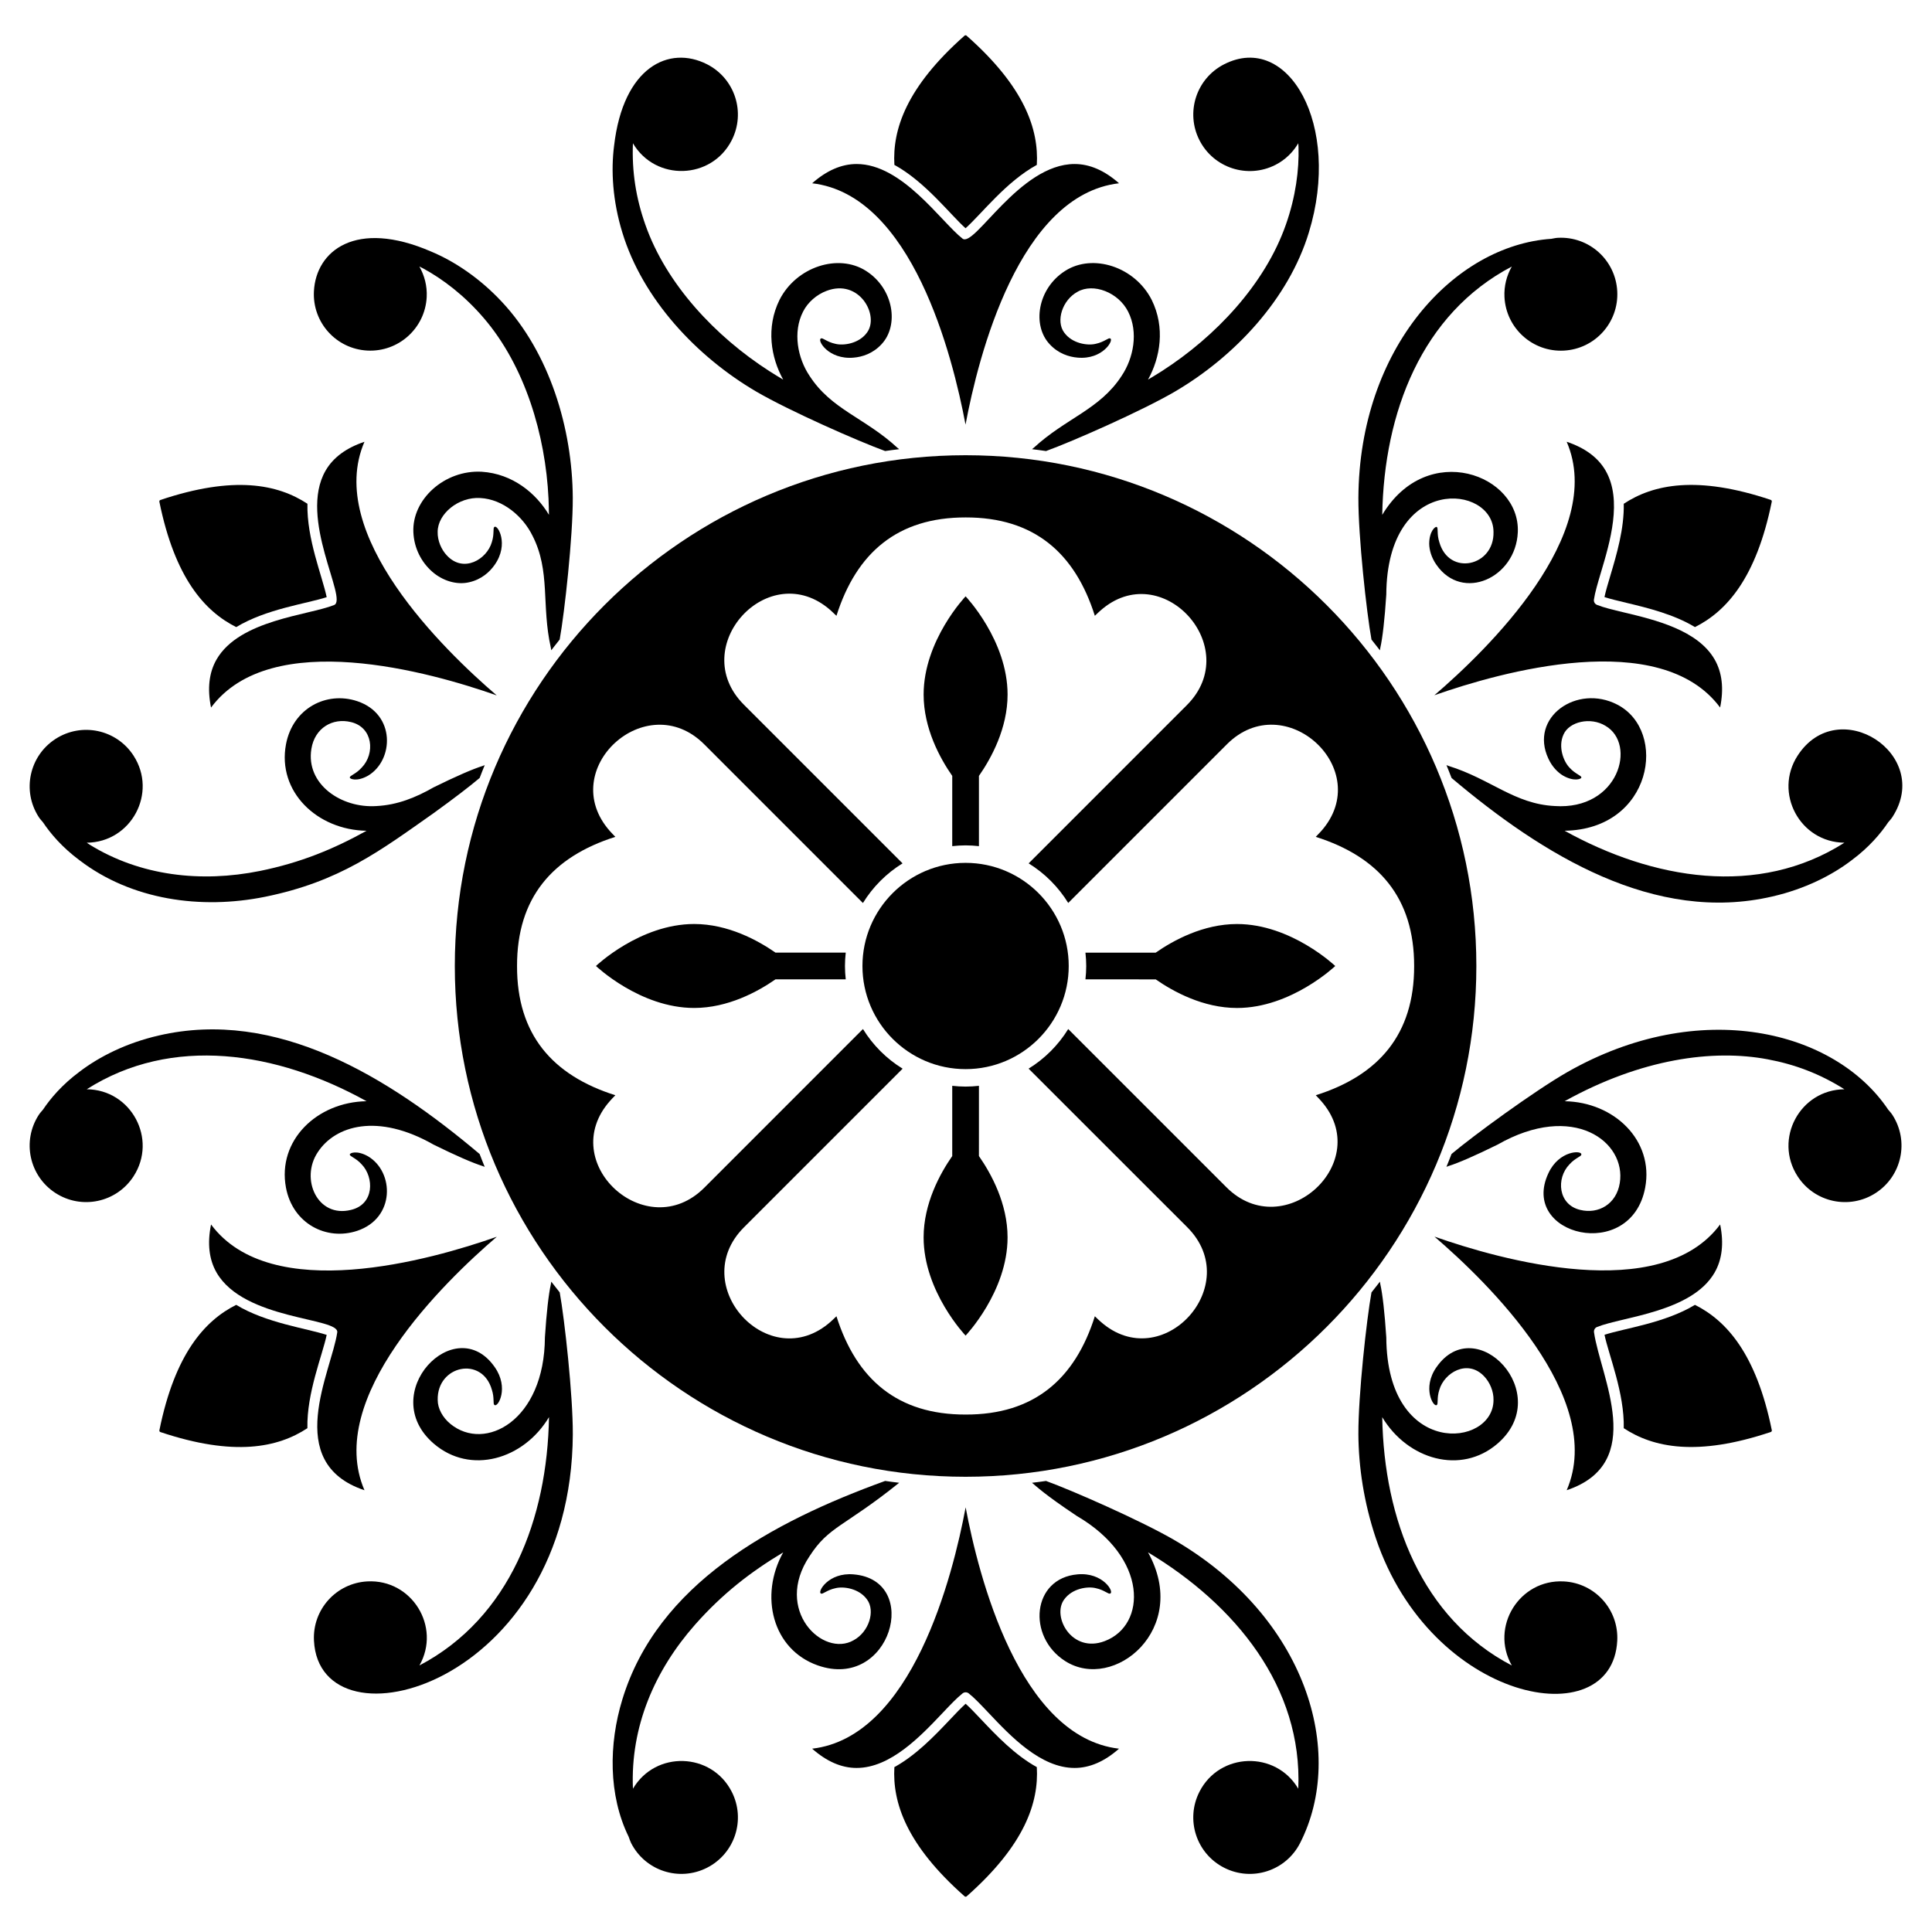 <?xml version="1.0" encoding="UTF-8"?>
<!-- Uploaded to: SVG Repo, www.svgrepo.com, Generator: SVG Repo Mixer Tools -->
<svg fill="#000000" width="800px" height="800px" version="1.1" viewBox="144 144 512 512" xmlns="http://www.w3.org/2000/svg">
 <g>
  <path d="m399.88 204.49c4.332-3.883 10.684-12.289 18.887-16.793 0.539-9.355-3.156-20.598-18.617-34.25-0.152-0.133-0.375-0.133-0.535 0-15.445 13.656-19.137 24.898-18.594 34.25 8.199 4.5 14.738 13.105 18.859 16.793z"/>
  <path d="m359.23 192.57c26.457 3.07 37.234 45.766 40.645 63.961 3.41-18.195 14.191-60.891 40.68-63.961-3.832-3.387-7.777-5.102-11.762-5.106h-0.008c-14.652 0-26.566 22.285-29.719 19.766-5.742-4.516-15.934-19.766-28.062-19.766-3.992 0.004-7.941 1.719-11.773 5.106z"/>
  <path d="m359.23 607.42c3.832 3.387 7.777 5.106 11.766 5.106h0.004c9 0 16.973-8.426 22.797-14.574 2.039-2.156 3.801-4.012 5.301-5.191 0.477-0.375 1.152-0.371 1.621 0 1.492 1.172 3.234 3.023 5.262 5.164 5.82 6.16 13.793 14.602 22.797 14.602h0.004c3.988 0 7.941-1.715 11.77-5.106-26.457-3.07-37.234-45.762-40.645-63.957-3.402 18.195-14.188 60.887-40.676 63.957z"/>
  <path d="m404.07 599.73c-1.578-1.668-2.981-3.156-4.168-4.219-1.195 1.07-2.609 2.566-4.203 4.25-3.984 4.211-8.941 9.395-14.68 12.543-0.543 9.355 3.156 20.598 18.617 34.25 0.074 0.066 0.172 0.102 0.266 0.102s0.188-0.035 0.27-0.102c15.449-13.656 19.141-24.898 18.594-34.25-5.754-3.16-10.711-8.355-14.695-12.574z"/>
  <path d="m186.5 276.5c-0.191 0.066-0.301 0.258-0.266 0.461 4.102 20.207 11.992 29.023 20.367 33.227 7.996-4.848 18.719-6.211 23.973-7.934-1.188-5.656-5.301-15.398-5.102-24.754-7.832-5.144-19.418-7.566-38.973-1z"/>
  <path d="m232.54 304.34c-6.856 2.742-25.086 3.918-31.148 14.422-1.996 3.453-2.484 7.734-1.465 12.746 15.891-21.379 58.25-9.363 75.711-3.219-14.055-12.051-45.637-42.738-35.051-67.211-4.848 1.625-8.305 4.184-10.301 7.637 0 0.004-0.004 0.008-0.004 0.008-7.324 12.684 6.019 34.145 2.258 35.617z"/>
  <path d="m524.14 471.71c14.055 12.051 45.637 42.734 35.051 67.211 21.426-7.176 8.914-30.109 7.238-41.859-0.086-0.602 0.254-1.184 0.812-1.402 6.84-2.738 25.082-3.918 31.148-14.418v-0.004c1.996-3.457 2.484-7.734 1.465-12.746-15.891 21.379-58.25 9.363-75.715 3.219z"/>
  <path d="m593.18 489.8c-8.012 4.856-18.707 6.207-23.969 7.934 1.145 5.457 5.301 15.441 5.102 24.754 7.828 5.144 19.414 7.566 38.969 1 0.098-0.031 0.172-0.098 0.219-0.18s0.066-0.18 0.047-0.281c-4.102-20.203-11.992-29.023-20.367-33.227z"/>
  <path d="m186.24 523.05c-0.039 0.199 0.074 0.391 0.266 0.461 19.547 6.551 31.133 4.125 38.957-1.023-0.199-9.367 3.981-19.305 5.113-24.727-5.293-1.734-16.031-3.137-23.984-7.961-8.367 4.207-16.258 13.035-20.352 33.25z"/>
  <path d="m275.66 471.75c-17.465 6.144-59.828 18.152-75.73-3.25-1.02 5.012-0.531 9.285 1.461 12.738 0 0.004 0.004 0.008 0.004 0.008 7.324 12.688 32.582 11.863 31.977 15.855-1.488 10.336-14.684 34.5 7.219 41.828-10.57-24.449 21.016-55.125 35.07-67.18z"/>
  <path d="m524.12 328.25c17.465-6.144 59.828-18.152 75.73 3.25 1.02-5.012 0.531-9.289-1.461-12.742v-0.004c-4.5-7.793-15.785-10.488-24.023-12.457-2.887-0.688-5.375-1.285-7.148-1.996-0.562-0.227-0.898-0.809-0.809-1.402 0.27-1.879 1-4.312 1.84-7.137 2.426-8.121 5.75-19.242 1.246-27.047v-0.004c-1.996-3.457-5.457-6.019-10.309-7.641 10.57 24.449-21.012 55.129-35.066 67.18z"/>
  <path d="m613.54 276.94c0.02-0.098 0-0.199-0.047-0.281-0.047-0.082-0.125-0.148-0.223-0.184-19.551-6.551-31.133-4.125-38.957 1.027 0.141 6.555-1.883 13.445-3.543 19.008-0.656 2.199-1.242 4.156-1.57 5.719 1.527 0.5 3.527 0.977 5.781 1.516 5.641 1.348 12.605 3.047 18.203 6.441 8.375-4.203 16.262-13.031 20.355-33.246z"/>
  <path d="m337.91 181.17c3.762-7.375 0.844-16.371-6.531-20.133-10.055-5.129-22.223 0.684-24.641 21.602-0.848 6.531-0.395 14.559 2.176 22.945 5.371 17.676 19.711 32.961 35.574 42.234 8.684 5.062 27.066 13.172 34.082 15.711 1.23-0.191 2.477-0.332 3.715-0.488-0.168-0.133-0.293-0.246-0.488-0.398-8.637-7.961-17.488-10.098-23.266-19.047-3.16-4.703-4.473-11.574-1.73-16.969 1.27-2.559 3.672-4.57 6.223-5.535 8.738-3.34 14.055 6.527 10.758 11.016-2.102 2.957-6.238 3.551-8.383 3.012-2.328-0.492-3.398-1.723-3.844-1.41-1.094 0.406 1.973 5.668 8.66 5.07 2.324-0.195 5.117-1.094 7.371-3.527 4.727-4.988 3.277-14.762-4.066-19.449-7.371-4.723-18.496-1.09-22.938 7.652-3.648 7.371-2.273 15.32 0.969 21.148-1.223-0.734-2.449-1.465-3.684-2.262-14.23-9.141-27.301-23.004-32.836-38.77-2.516-7.113-3.598-14.141-3.301-21.605 5.992 10.16 20.832 9.684 26.18-0.797z"/>
  <path d="m449.2 223.45c-4.453-8.762-15.586-12.363-22.938-7.652-7.344 4.684-8.793 14.457-4.066 19.449 2.254 2.434 5.047 3.332 7.371 3.527 6.688 0.598 9.684-4.691 8.66-5.07-0.445-0.312-1.516 0.918-3.844 1.41-2.144 0.539-6.281-0.055-8.383-3.012-2.215-3.016-0.516-8.559 3.559-10.777 4.16-2.402 10.855 0.137 13.422 5.301 2.738 5.394 1.426 12.266-1.73 16.969-5.742 8.895-14.785 11.223-23.27 19.047-0.199 0.148-0.32 0.262-0.488 0.398 1.242 0.16 2.488 0.297 3.715 0.492 6.961-2.519 25.289-10.586 34.082-15.711 15.871-9.281 30.207-24.566 35.574-42.234 8.727-28.473-5.5-53.203-22.461-44.551-7.375 3.762-10.293 12.758-6.531 20.133 3.746 7.344 12.758 10.289 20.133 6.527 2.629-1.34 4.656-3.367 6.051-5.731 0.016 0.355 0.055 0.672 0.062 1.035 0.172 5.977-0.738 13.152-3.363 20.57-5.539 15.766-18.609 29.629-32.836 38.77-1.234 0.793-2.461 1.523-3.684 2.262 3.238-5.832 4.613-13.781 0.965-21.152z"/>
  <path d="m258.22 210.65c-19.953-8.637-30.473-0.172-31.027 10.535-0.43 8.266 5.902 15.293 14.168 15.719 8.234 0.426 15.289-5.902 15.719-14.168 0.152-2.945-0.59-5.715-1.938-8.105 0.316 0.164 0.609 0.289 0.93 0.465 5.262 2.84 11.023 7.219 16.133 13.195 10.906 12.703 16.355 30.965 17.156 47.82 0.07 1.465 0.09 2.894 0.113 4.32-3.422-5.723-9.621-10.891-17.828-11.414-9.84-0.527-18.5 7.332-18.098 16.039 0.191 4.312 2.18 7.957 4.949 10.41 2.781 2.461 6.555 3.625 9.859 2.832 3.234-0.734 5.41-2.707 6.742-4.621 3.863-5.492 0.777-10.73-0.059-10.035-0.492 0.23 0.035 1.77-0.699 4.031-1.301 4.555-7.473 8.258-11.879 3.566-1.492-1.555-2.535-3.961-2.477-6.285 0-4.797 5.531-9.336 11.301-8.973 6.043 0.324 11.336 4.898 13.828 9.984 4.828 9.422 2.324 18.414 4.863 29.676 0.031 0.27 0.074 0.453 0.109 0.684 0.734-0.961 1.48-1.906 2.238-2.848 1.305-7.227 3.508-27.301 3.469-37.559-0.102-18.391-6.172-38.441-18.789-51.926-5.981-6.406-12.703-10.809-18.785-13.344z"/>
  <path d="m556.87 207.02c-0.605 0.031-1.176 0.168-1.758 0.27-25.688 1.738-50.902 28.848-51.125 68.645-0.043 10.246 2.168 30.383 3.469 37.562 0.758 0.941 1.504 1.887 2.238 2.848 0.035-0.23 0.074-0.418 0.109-0.688 0.594-2.644 1.152-7.504 1.578-14.066 0.16-32.121 28.406-29.211 28.414-16.617 0.227 9.121-11.77 11.793-14.355 2.715-0.738-2.262-0.207-3.801-0.699-4.031-0.289-0.242-1.965 1.012-1.988 4.422 0.02 1.648 0.566 3.676 1.93 5.613 6.879 9.883 21.012 3.477 21.551-8.625 0.711-15.316-24.016-24.535-35.926-4.625 0.469-27.105 10.441-53.285 34.332-65.805-1.352 2.387-2.09 5.16-1.938 8.105 0.43 8.266 7.484 14.598 15.719 14.172 8.266-0.43 14.598-7.453 14.168-15.719-0.43-8.273-7.453-14.605-15.719-14.176z"/>
  <path d="m620.39 344.25c-6.394 9.855 0.582 22.961 12.398 23.074-22.836 14.551-50.77 9.801-74.152-3.168 23.258-0.359 27.492-26.43 13.957-33.426-10.664-5.543-23.422 3.336-18.242 14.348 0.996 2.148 2.481 3.637 3.894 4.477 2.965 1.684 4.887 0.859 4.824 0.488 0.047-0.543-1.551-0.852-3.141-2.621-1.539-1.59-3.094-5.465-1.582-8.766 1.508-3.434 7.164-4.719 11.113-2.309 8.387 4.844 3.508 22.41-13.441 21.258-10.676-0.531-16.926-7.133-28.129-10.625-0.215-0.094-0.371-0.141-0.562-0.215 0.469 1.121 0.902 2.262 1.344 3.398 24.285 20.504 53.844 38.672 85.07 31.402 8.551-1.969 15.727-5.59 20.961-9.59 4.644-3.449 7.711-7.109 9.688-10.055 0.379-0.453 0.785-0.879 1.113-1.387 10.785-16.625-14.344-32.887-25.113-16.285z"/>
  <path d="m382.29 536.95c-1.238-0.156-2.484-0.297-3.715-0.488-30.07 10.887-60.359 27.352-69.656 57.945-3.594 11.727-3.734 25.312 1.688 36.363 0.203 0.555 0.371 1.117 0.645 1.66 3.762 7.375 12.758 10.293 20.133 6.531 7.375-3.762 10.293-12.758 6.531-20.133-5.34-10.465-20.18-10.977-26.18-0.797-0.699-16.465 5.773-31.359 16.457-43.473 7.34-8.297 14.816-14.031 23.363-19.16-6.375 11.449-2.883 25.711 9.156 29.949 19.309 6.789 27.625-22.594 9.508-24.121-6.691-0.598-9.684 4.691-8.66 5.07 0.445 0.312 1.516-0.918 3.844-1.41 2.144-0.539 6.281 0.055 8.383 3.012 2.219 3.023 0.508 8.562-3.559 10.777-8.133 4.691-21.277-7.992-11.688-22.27 5.133-7.973 9.125-7.707 23.75-19.457z"/>
  <path d="m179.39 344.25c-4.504-6.945-13.754-8.914-20.699-4.41s-8.918 13.754-4.41 20.699c0.328 0.508 0.734 0.93 1.113 1.387 1.977 2.945 5.043 6.606 9.688 10.055 13.781 10.531 32.148 13.113 49.148 9.68 19.793-4.023 30.43-12.137 44.727-22.203 5.363-3.875 9.449-7.004 12.156-9.289 0.441-1.137 0.871-2.277 1.344-3.398-0.191 0.074-0.344 0.125-0.562 0.215-2.586 0.805-7.074 2.754-12.973 5.664-4.684 2.672-9.566 4.684-15.156 4.961-9.328 0.637-18.766-5.801-17.246-15.141 0.891-5.582 5.66-8.301 10.484-7.113 5.856 1.375 6.469 8.336 2.848 12.07-1.59 1.77-3.191 2.082-3.141 2.625-0.062 0.371 1.859 1.195 4.824-0.488 6.84-4.062 7.402-16.312-2.856-19.746-8.137-2.715-17.09 1.852-18.891 11.441-2.344 12.508 8.215 22.699 21.359 22.902-8.75 4.852-17.438 8.449-28.277 10.652-15.613 3.148-31.664 1.309-45.012-6.914-0.312-0.188-0.566-0.383-0.867-0.574 11.793-0.109 18.805-13.199 12.398-23.074z"/>
  <path d="m461.87 618.83c-3.762 7.375-0.844 16.371 6.531 20.133 7.375 3.762 16.371 0.844 20.133-6.531 12.289-24.074 1.672-59.84-33.238-80.254-8.809-5.137-27.172-13.211-34.086-15.711-1.23 0.191-2.473 0.332-3.715 0.488 1.211 0.973 3.102 2.938 11.887 8.801 18.93 11.055 18.547 28.922 7.383 33.152-8.73 3.336-14.059-6.523-10.758-11.016 2.102-2.957 6.238-3.551 8.383-3.012 2.328 0.492 3.398 1.723 3.844 1.41 1.094-0.406-1.969-5.668-8.66-5.07-12.07 1.02-13.473 16.48-3.305 22.973 12.906 8.273 33.262-8.52 21.969-28.801 23.203 13.93 40.965 35.734 39.82 62.637-5.996-10.156-20.84-9.68-26.188 0.801z"/>
  <path d="m645.5 439.45c-0.328-0.508-0.734-0.934-1.113-1.387-14.172-21.117-49.996-29.914-85.012-9.953-8.727 4.988-25.008 16.902-30.711 21.715-0.441 1.137-0.871 2.277-1.344 3.398 0.191-0.074 0.348-0.125 0.562-0.215 2.586-0.805 7.074-2.754 12.973-5.664 20.098-11.461 34.184-0.766 32.402 10.18-0.895 5.586-5.664 8.297-10.484 7.113-5.856-1.375-6.453-8.348-2.848-12.07 1.59-1.77 3.191-2.082 3.141-2.621 0.191-1.145-5.894-1.129-8.719 4.965-7.773 16.543 21.895 23.793 25.645 3.828 2.344-12.523-8.23-22.699-21.359-22.902 20.398-11.328 39.395-13.82 53.793-11.113 7.234 1.344 13.906 3.863 20.363 7.945-11.801 0.113-18.801 13.199-12.398 23.074 4.504 6.945 13.754 8.914 20.699 4.41 6.941-4.508 8.914-13.758 4.41-20.703z"/>
  <path d="m511.38 498.41c-0.43-6.562-0.984-11.426-1.578-14.066-0.035-0.273-0.074-0.457-0.109-0.688-0.734 0.961-1.48 1.906-2.238 2.848-1.293 7.164-3.512 27.25-3.469 37.562 0.047 8.609 1.441 18.07 4.617 27.555 14.625 43.508 62.664 52.688 63.984 27.191 0.43-8.266-5.902-15.293-14.168-15.719-11.746-0.609-19.594 12-13.781 22.273-23.852-12.426-33.867-38.777-34.332-65.801 6.727 11.246 20.828 15.352 30.512 7.043 15.414-13.23-5.703-35.289-16.137-20.297-3.867 5.492-0.777 10.73 0.059 10.035 0.492-0.23-0.039-1.77 0.699-4.031 1.293-4.535 7.484-8.246 11.879-3.566 1.492 1.555 2.535 3.961 2.477 6.285-0.004 12.633-28.238 15.473-28.414-16.625z"/>
  <path d="m295.8 524.06c0.043-10.25-2.168-30.355-3.469-37.562-0.758-0.938-1.504-1.887-2.238-2.848-0.035 0.23-0.078 0.418-0.109 0.688-0.594 2.644-1.152 7.504-1.578 14.066-0.109 22.105-15.883 30.434-25.016 22.969-2.109-1.715-3.394-4.133-3.394-6.352-0.227-9.176 11.773-11.773 14.355-2.715 0.738 2.262 0.207 3.801 0.699 4.031 0.898 0.746 3.922-4.539 0.059-10.035-10.453-15.02-31.551 7.07-16.137 20.297 9.691 8.312 23.789 4.199 30.516-7.043-0.461 26.789-10.273 53.16-34.332 65.805 5.801-10.27-2.031-22.887-13.785-22.273-8.266 0.43-14.598 7.453-14.168 15.719 1.547 29.938 68.223 11.988 68.598-54.746z"/>
  <path d="m158.69 460.15c6.945 4.504 16.195 2.535 20.699-4.41 6.398-9.867-0.594-22.969-12.398-23.074 22.547-14.367 50.348-10.043 74.152 3.168-13.129 0.203-23.703 10.383-21.359 22.902 1.789 9.543 10.742 14.156 18.891 11.441 10.086-3.375 9.832-15.602 2.856-19.746-2.965-1.684-4.887-0.859-4.824-0.488-0.047 0.543 1.551 0.852 3.141 2.625 3.297 3.402 3.418 10.598-2.848 12.07-8.875 2.188-13.496-8.203-8.801-15.27 4.617-7.094 15.875-10.492 30.719-2.023 5.898 2.91 10.387 4.859 12.973 5.668 0.215 0.09 0.371 0.141 0.562 0.215-0.469-1.121-0.902-2.262-1.344-3.398-24.293-20.504-53.84-38.672-85.074-31.402-8.551 1.969-15.727 5.59-20.961 9.59-4.644 3.449-7.711 7.109-9.688 10.051-0.379 0.453-0.785 0.879-1.113 1.387-4.5 6.941-2.527 16.191 4.418 20.695z"/>
  <path d="m403.43 431.75c-1.164 0.129-2.34 0.207-3.539 0.207-1.195 0-2.375-0.078-3.539-0.207v18.617c-3.258 4.68-7.586 12.586-7.586 21.555 0 14.375 11.125 26.027 11.125 26.027s11.125-11.652 11.125-26.027c0-8.969-4.332-16.875-7.59-21.555z"/>
  <path d="m327.96 411.12c8.969 0 16.875-4.328 21.555-7.586h18.617c-0.129-1.164-0.207-2.34-0.207-3.539 0-1.195 0.078-2.375 0.207-3.539h-18.617c-4.68-3.258-12.586-7.586-21.555-7.586-14.375 0-26.027 11.125-26.027 11.125-0.004-0.004 11.652 11.125 26.027 11.125z"/>
  <path d="m396.35 368.24c1.164-0.129 2.34-0.207 3.539-0.207 1.195 0 2.375 0.078 3.539 0.207v-18.617c3.258-4.68 7.59-12.586 7.59-21.555 0-14.375-11.125-26.031-11.125-26.031s-11.125 11.652-11.125 26.031c0 8.969 4.328 16.875 7.586 21.555z"/>
  <path d="m264.53 400c0 74.637 60.719 135.36 135.36 135.36s135.36-60.723 135.36-135.36c0-74.641-60.719-135.36-135.36-135.36-74.637 0-135.36 60.723-135.36 135.36zm66.102-58.746 42.051 42.055c2.633-4.273 6.231-7.875 10.504-10.512l-42.059-42.059c-15.336-15.336 6.691-39.363 22.984-25.008 0.512 0.469 1.043 0.957 1.555 1.465 5.312-16.738 16.203-26.094 34.25-26.07 18.047-0.023 28.941 9.336 34.23 26.07 0.465-0.465 0.957-0.91 1.422-1.332 16.203-14.449 38.297 9.668 22.961 25.004l-41.926 41.934c4.266 2.633 7.859 6.227 10.488 10.492l42.059-42.059c15.336-15.336 39.363 6.691 25.008 22.984-0.469 0.512-0.957 1.043-1.465 1.555 16.738 5.312 26.094 16.203 26.07 34.25 0.023 18.047-9.336 28.941-26.07 34.23 0.465 0.465 0.91 0.957 1.332 1.422 14.449 16.203-9.668 38.297-25.008 22.961l-41.93-41.926c-2.633 4.266-6.227 7.863-10.496 10.492l42.051 42.035c15.359 15.359-6.668 39.41-22.961 25.027-0.512-0.445-1.023-0.934-1.535-1.445-5.289 16.738-16.184 26.094-34.23 26.051-18.047 0.043-28.941-9.312-34.25-26.051-0.512 0.512-1.047 1-1.555 1.469-16.293 14.359-38.32-9.668-22.961-25.027l42.051-42.051c-4.277-2.633-7.879-6.234-10.512-10.508l-42.035 42.047c-15.359 15.359-39.41-6.668-25.027-22.961 0.445-0.512 0.934-1.023 1.445-1.535-16.738-5.289-26.094-16.184-26.051-34.23-0.043-18.047 9.312-28.941 26.051-34.25-0.512-0.512-1-1.047-1.469-1.555-14.359-16.297 9.668-38.324 25.027-22.965z"/>
  <path d="m450.27 403.54c4.68 3.258 12.586 7.586 21.555 7.586 14.375 0 26.027-11.125 26.027-11.125s-11.652-11.125-26.027-11.125c-8.969 0-16.875 4.328-21.555 7.586h-18.617c0.129 1.164 0.207 2.34 0.207 3.539 0 1.195-0.078 2.375-0.207 3.539l18.617 0.004z"/>
  <path d="m399.89 427.33c15.07 0 27.332-12.262 27.332-27.332s-12.262-27.332-27.332-27.332-27.332 12.262-27.332 27.332c0 15.066 12.262 27.332 27.332 27.332z"/>
 </g>
</svg>